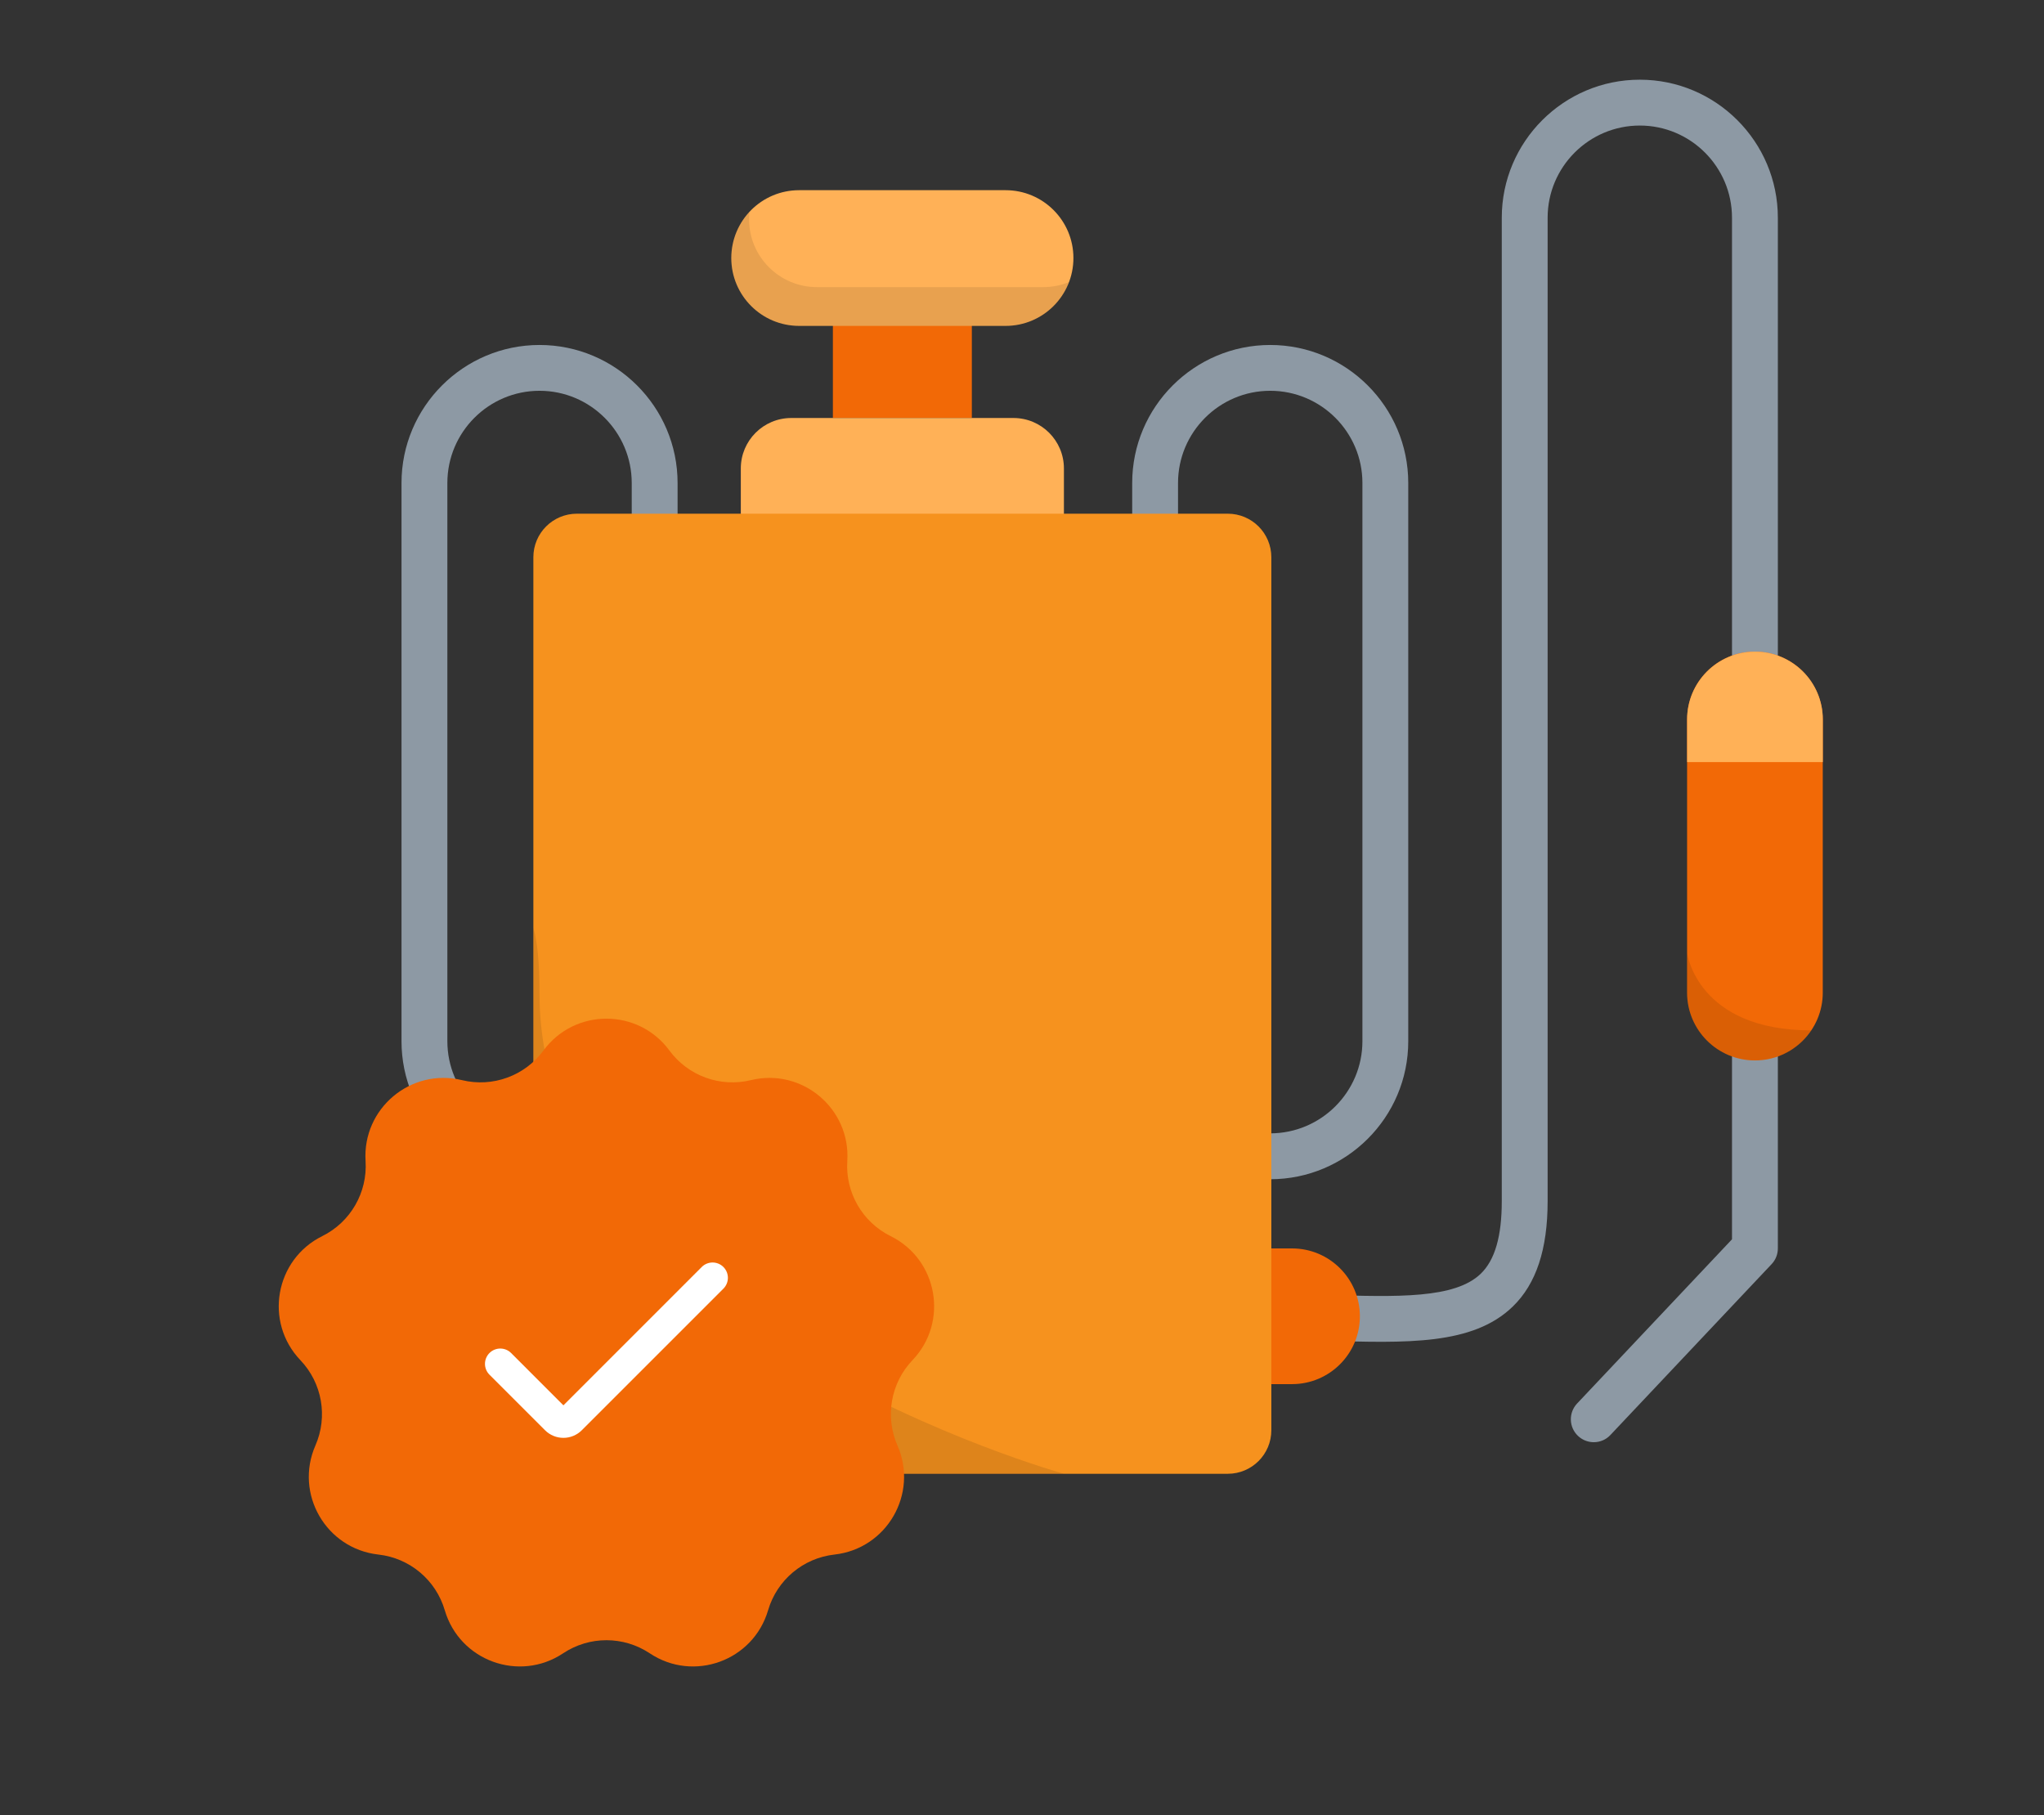 <svg xmlns="http://www.w3.org/2000/svg" width="134" height="119" viewBox="0 0 134 119" fill="none"><rect x="0" y="0" width="134" height="119" fill="#333333" stroke="none"/><path d="M63.712 20.834H54.602V27.401H63.712V20.834Z" fill="#F26906"></path><path d="M69.751 34.499H48.566V30.712C48.566 28.884 50.049 27.404 51.875 27.404H66.439C68.268 27.404 69.748 28.886 69.748 30.712V34.499H69.751Z" fill="#FFB157"></path><path d="M65.923 21.365H52.391C49.934 21.365 47.942 19.374 47.942 16.917C47.942 14.46 49.934 12.469 52.391 12.469H65.923C68.38 12.469 70.371 14.46 70.371 16.917C70.371 19.374 68.38 21.365 65.923 21.365Z" fill="#FFB157"></path><path opacity="0.3" d="M70.083 18.49C69.861 19.086 69.51 19.622 69.069 20.063C68.263 20.866 67.15 21.365 65.923 21.365H52.391C49.934 21.365 47.942 19.374 47.942 16.917C47.942 15.747 48.393 14.683 49.135 13.889C49.117 14.049 49.107 14.209 49.107 14.374C49.107 16.832 51.098 18.823 53.555 18.823H68.395C68.994 18.823 69.562 18.705 70.083 18.49Z" fill="black" fill-opacity="0.3"></path><path d="M35.371 77.311C30.382 77.311 26.322 73.251 26.322 68.262V31.667C26.322 26.677 30.382 22.617 35.371 22.617C40.361 22.617 44.421 26.677 44.421 31.667V68.262C44.421 73.251 40.361 77.311 35.371 77.311ZM35.371 25.62C32.038 25.62 29.328 28.333 29.328 31.664V68.26C29.328 71.593 32.04 74.303 35.371 74.303C38.705 74.303 41.415 71.591 41.415 68.26V31.667C41.415 28.333 38.703 25.62 35.371 25.62Z" fill="#8D99A4"></path><path d="M83.273 77.311C78.284 77.311 74.224 73.251 74.224 68.262V31.667C74.224 26.677 78.284 22.617 83.273 22.617C88.262 22.617 92.322 26.677 92.322 31.667V68.262C92.325 73.251 88.265 77.311 83.273 77.311ZM83.273 25.62C79.939 25.62 77.229 28.333 77.229 31.664V68.26C77.229 71.593 79.942 74.303 83.273 74.303C86.604 74.303 89.317 71.591 89.317 68.26V31.667C89.319 28.333 86.607 25.62 83.273 25.62Z" fill="#8D99A4"></path><path d="M104.484 94.551C104.114 94.551 103.743 94.415 103.452 94.14C102.849 93.572 102.821 92.62 103.39 92.016L113.546 81.249V14.274C113.546 10.941 110.834 8.231 107.503 8.231C104.169 8.231 101.459 10.943 101.459 14.274V78.749C101.459 81.905 100.712 84.166 99.175 85.657C96.562 88.192 92.252 88.059 86.794 87.891C85.291 87.846 83.738 87.798 82.083 87.798C81.254 87.798 80.58 87.124 80.58 86.296C80.58 85.466 81.254 84.793 82.083 84.793C83.784 84.793 85.361 84.84 86.884 84.888C91.633 85.033 95.382 85.148 97.081 83.5C98.005 82.604 98.453 81.051 98.453 78.749V14.274C98.453 9.285 102.513 5.225 107.503 5.225C112.492 5.225 116.552 9.285 116.552 14.274V81.847C116.552 82.23 116.407 82.599 116.141 82.879L105.574 94.08C105.283 94.393 104.885 94.551 104.484 94.551Z" fill="#8D99A4"></path><path d="M110.601 65.074V47.17C110.601 44.713 112.592 42.722 115.049 42.722C117.506 42.722 119.497 44.713 119.497 47.17V65.074C119.497 67.531 117.506 69.522 115.049 69.522C112.594 69.522 110.601 67.531 110.601 65.074Z" fill="#F26906"></path><path d="M119.5 47.17V49.963H110.604V47.17C110.604 44.713 112.595 42.722 115.052 42.722C116.279 42.722 117.391 43.221 118.198 44.025C119.002 44.829 119.5 45.941 119.5 47.17Z" fill="#FFB157"></path><path d="M118.743 67.551C117.944 68.74 116.587 69.522 115.049 69.522C113.822 69.522 112.71 69.023 111.903 68.217C111.099 67.413 110.601 66.299 110.601 65.071V62.461C110.601 62.461 111.237 67.551 118.743 67.551Z" fill="black" fill-opacity="0.1"></path><path d="M84.703 90.744H71.17C68.713 90.744 66.722 88.752 66.722 86.295C66.722 83.838 68.713 81.847 71.17 81.847H84.703C87.16 81.847 89.151 83.838 89.151 86.295C89.153 88.752 87.16 90.744 84.703 90.744Z" fill="#F26906"></path><path d="M83.346 36.533V93.767C83.346 95.345 82.068 96.622 80.49 96.622H37.821C36.243 96.622 34.966 95.345 34.966 93.767V36.533C34.966 34.955 36.243 33.678 37.821 33.678H80.49C82.068 33.678 83.346 34.958 83.346 36.533Z" fill="#F6921E"></path><path d="M69.748 96.622H37.849C36.256 96.622 34.966 95.332 34.966 93.739V60.828C35.226 61.702 35.369 63.107 35.369 65.151C35.369 87.064 69.748 96.622 69.748 96.622Z" fill="black" fill-opacity="0.1"></path><path d="M35.628 68.872C37.677 66.088 41.837 66.088 43.885 68.872C45.11 70.536 47.215 71.302 49.223 70.815C52.581 69.999 55.768 72.673 55.547 76.122C55.416 78.184 56.536 80.124 58.388 81.041C61.485 82.575 62.207 86.672 59.822 89.172C58.395 90.667 58.006 92.873 58.835 94.766C60.222 97.932 58.142 101.534 54.707 101.917C52.653 102.145 50.937 103.585 50.355 105.568C49.383 108.884 45.474 110.307 42.597 108.392C40.877 107.246 38.637 107.246 36.916 108.392C34.04 110.307 30.131 108.884 29.158 105.568C28.576 103.585 26.86 102.145 24.806 101.917C21.372 101.534 19.292 97.932 20.678 94.766C21.507 92.873 21.118 90.667 19.692 89.172C17.306 86.672 18.029 82.575 21.125 81.041C22.977 80.124 24.097 78.184 23.966 76.122C23.746 72.673 26.932 69.999 30.291 70.815C32.299 71.302 34.404 70.536 35.628 68.872Z" fill="#F26906"></path><g clip-path="url(#clip0_684_3755)"><path d="M36.936 94.266C36.484 94.267 36.05 94.087 35.731 93.767L32.088 90.125C31.696 89.733 31.696 89.098 32.088 88.705C32.48 88.313 33.116 88.313 33.508 88.705L36.936 92.134L46.005 83.064C46.398 82.672 47.033 82.672 47.425 83.064C47.817 83.456 47.817 84.092 47.425 84.484L38.141 93.767C37.822 94.087 37.388 94.267 36.936 94.266Z" fill="white"></path></g><defs><clipPath id="clip0_684_3755"><rect width="15.925" height="15.925" fill="white" transform="translate(31.794 80.556)"></rect></clipPath></defs></svg>